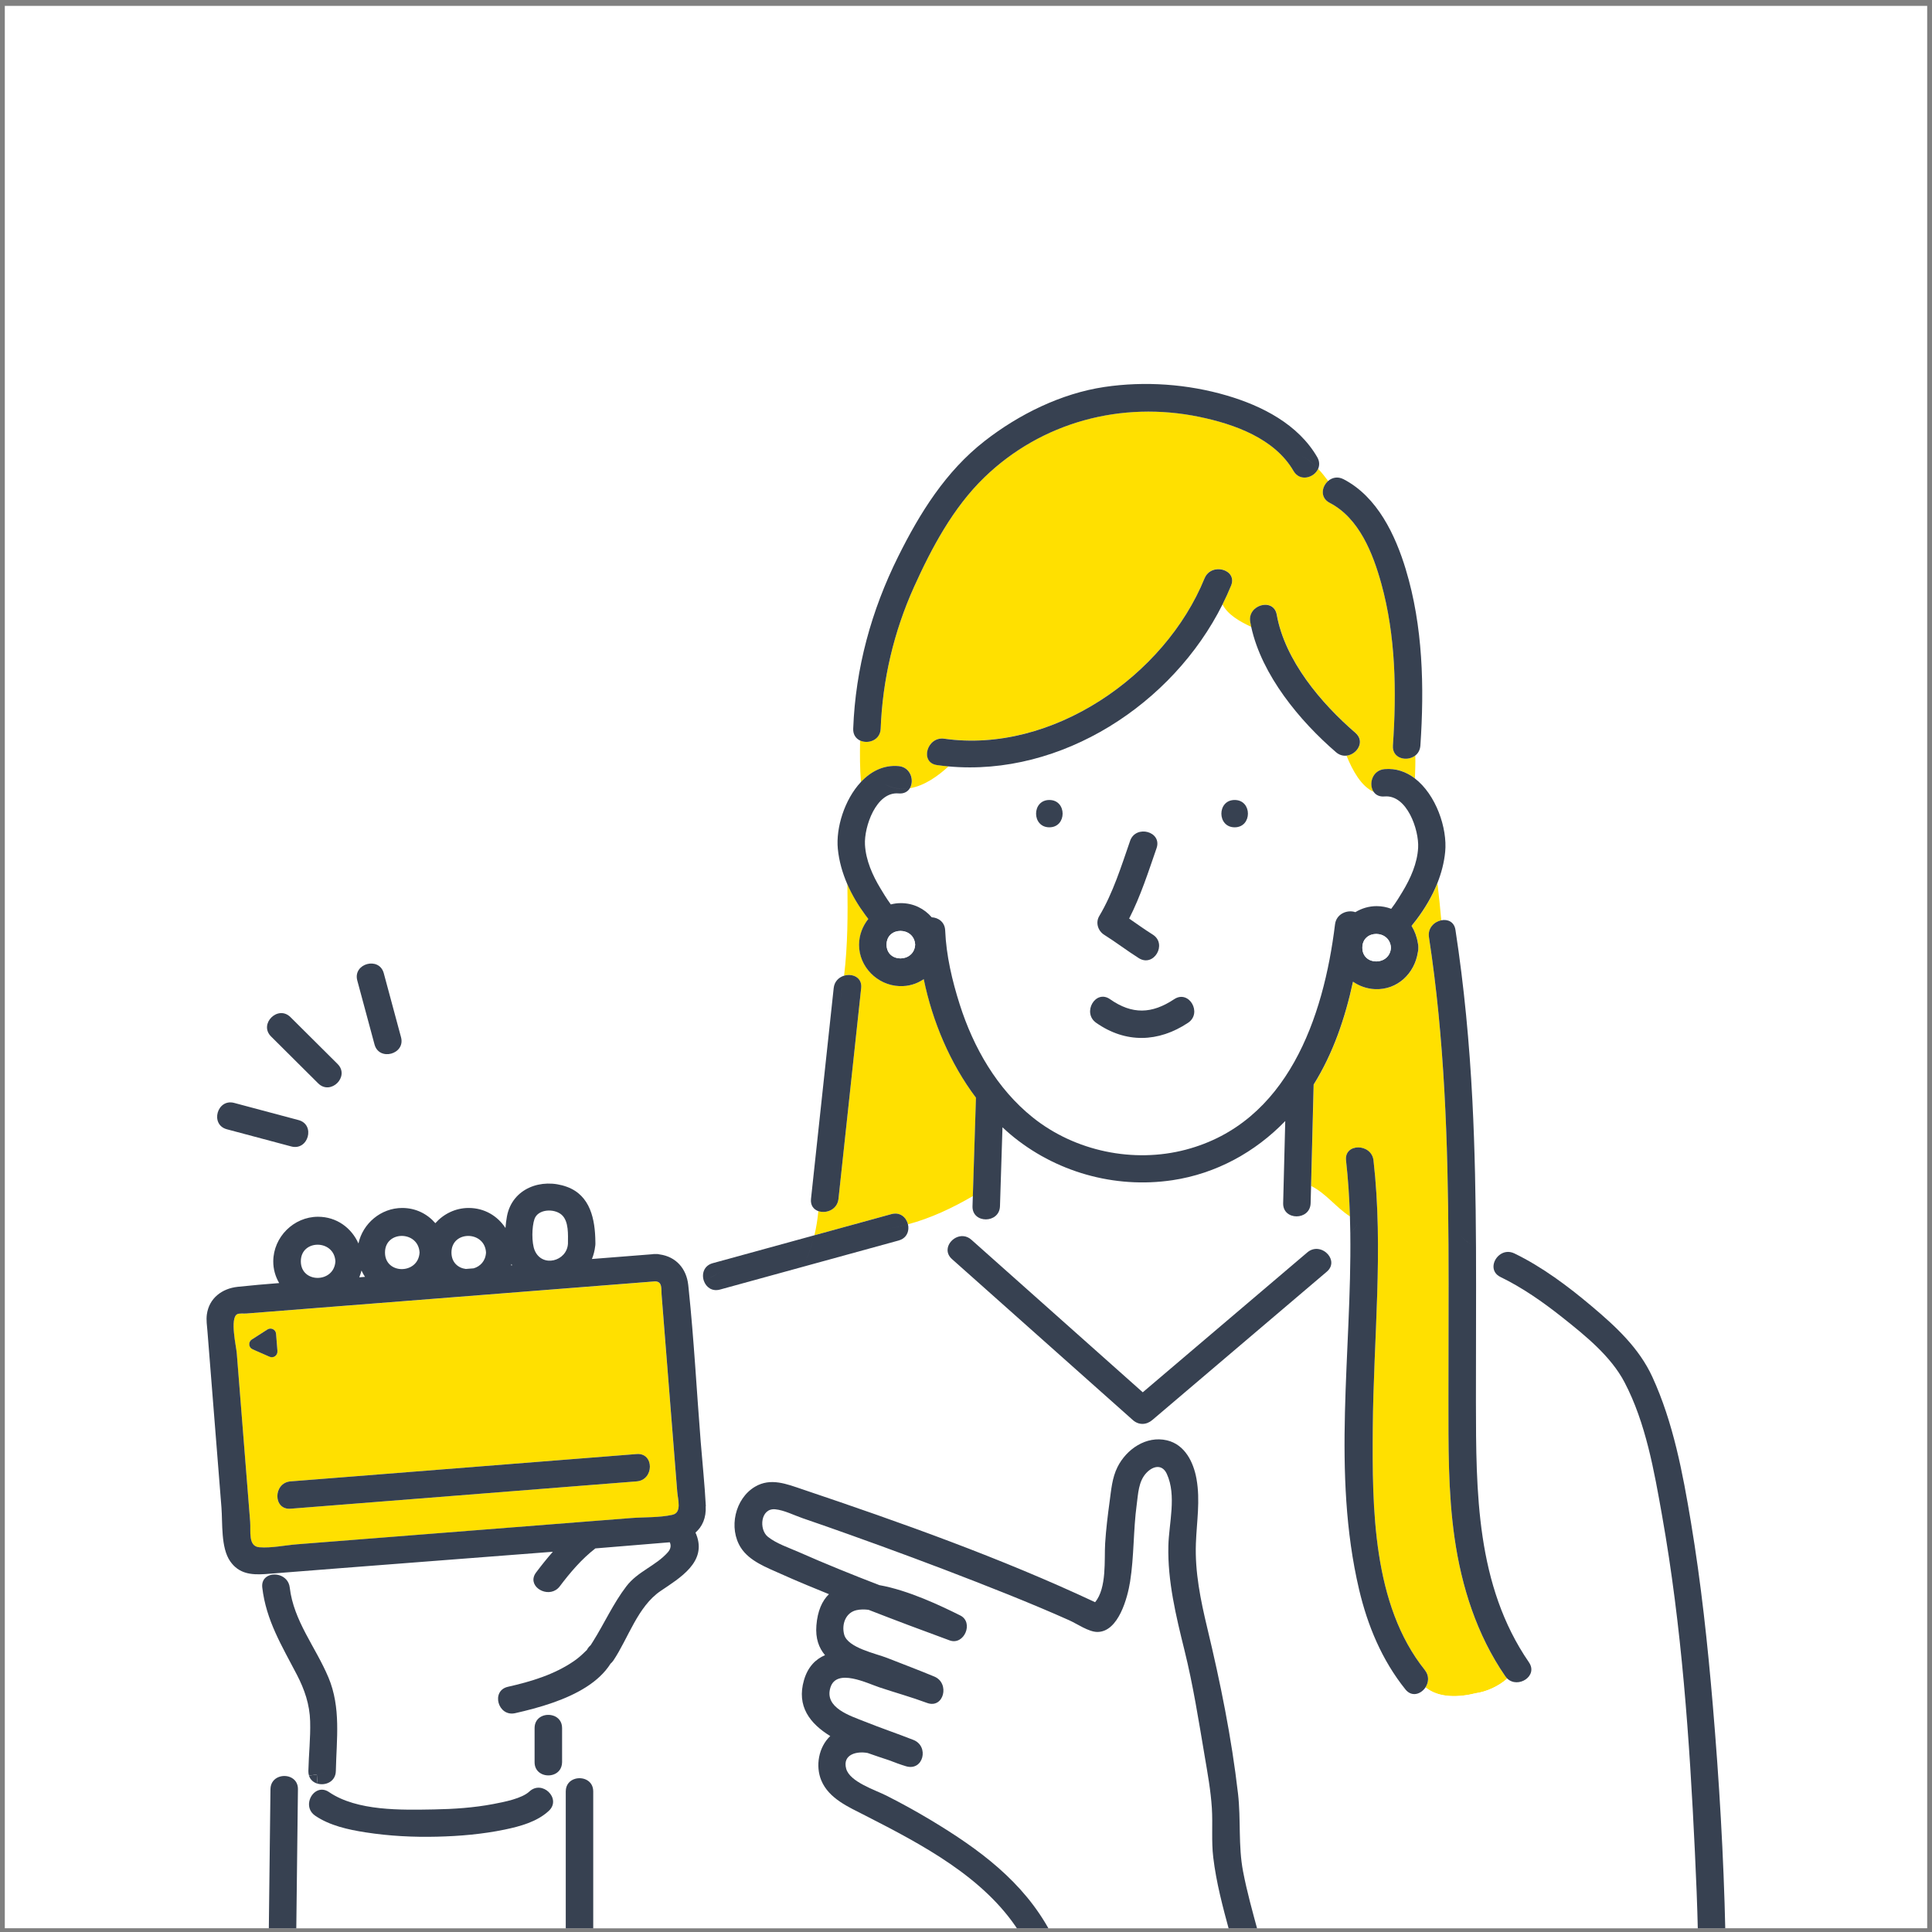 <svg width="201" height="201" viewBox="0 0 201 201" fill="none" xmlns="http://www.w3.org/2000/svg">
<rect x="0" y="0" width="201" height="201" fill="#808080" stroke="none"/>
<g clip-path="url(#clip0_757_11771)">
<rect width="200" height="200" transform="translate(0.5 0.609)" fill="white"/>
<g clip-path="url(#clip1_757_11771)">
<path d="M98.584 130.026C98.607 128.989 100.023 128.059 101.06 128.982C101.85 129.685 102.637 130.385 103.427 131.088C108.582 135.677 113.734 140.265 118.889 144.853C124.597 140.001 130.303 135.149 136.011 130.297C136.754 129.667 137.679 129.943 138.168 130.52C138.999 129.824 139.812 129.15 140.485 128.351C140.477 127.751 140.464 127.151 140.446 126.552C139.009 125.634 137.952 124.153 136.414 123.388C136.398 123.985 136.383 124.582 136.367 125.182C136.32 127.012 133.462 127.012 133.509 125.182C133.582 122.333 133.655 119.484 133.727 116.636C130.602 119.872 126.535 122.111 121.996 122.791C115.95 123.695 109.748 121.927 105.092 117.99C104.825 117.763 104.565 117.528 104.308 117.287C104.222 120.025 104.134 122.76 104.048 125.497C103.991 127.325 101.133 127.327 101.19 125.497C101.2 125.145 101.213 124.794 101.224 124.442C99.096 125.683 96.843 126.746 94.468 127.381C94.507 127.542 94.518 127.705 94.507 127.867C96.121 128.087 97.358 129.057 98.592 130.031L98.584 130.026Z" fill="white"/>
<path d="M147.376 95.68C147.212 95.897 147.04 96.114 146.864 96.331C147.191 96.864 147.417 97.466 147.516 98.109C147.557 98.254 147.578 98.417 147.568 98.598C147.578 98.779 147.557 98.942 147.516 99.087C147.178 101.261 145.409 103.008 143.065 102.912C142.223 102.876 141.433 102.594 140.771 102.137C139.958 105.901 138.713 109.576 136.679 112.839C136.59 116.354 136.499 119.87 136.411 123.385C137.949 124.15 139.007 125.632 140.444 126.549C140.384 124.605 140.259 122.664 140.038 120.731C139.833 118.913 142.691 118.934 142.896 120.731C143.951 130.016 142.891 139.267 142.821 148.576C142.759 156.835 142.782 166.952 148.238 173.751C148.714 174.343 148.638 175.041 148.306 175.548C149.701 176.688 151.795 176.592 153.552 176.155C154.593 176.008 155.869 175.473 156.81 174.632C156.734 174.56 156.664 174.477 156.599 174.384C153.642 170.093 152.05 165.078 151.322 159.96C150.647 155.199 150.699 150.396 150.691 145.598C150.683 140.229 150.727 134.86 150.696 129.491C150.636 118.802 150.286 108.08 148.664 97.499C148.519 96.553 149.215 95.894 149.948 95.747C149.834 94.462 149.701 93.177 149.548 91.893C149.007 93.247 148.249 94.527 147.376 95.68Z" fill="#FFE000"/>
<path d="M140.077 78.619C139.719 78.653 139.339 78.555 138.999 78.26C135.221 75.005 131.274 70.239 130.181 65.232C128.936 64.653 127.691 63.924 127.187 62.882C122.02 73.248 110.432 80.806 98.682 79.736C97.596 80.728 96.191 81.752 94.663 82.011C94.447 82.365 94.058 82.6 93.494 82.551C91.153 82.341 89.893 86.035 89.994 87.881C90.082 89.507 90.781 91.074 91.615 92.451C91.836 92.813 92.218 93.467 92.683 94.098C93.018 94.013 93.366 93.964 93.725 93.964C95.047 93.964 96.165 94.543 96.939 95.437C97.625 95.473 98.303 95.928 98.339 96.805C98.446 99.405 99.067 102.039 99.854 104.51C101.283 108.993 103.728 113.279 107.451 116.262C111.848 119.782 117.933 121.049 123.381 119.612C133.961 116.82 137.71 105.875 138.898 96.174C139.035 95.049 140.21 94.623 141.012 94.904C141.665 94.509 142.421 94.276 143.226 94.276C143.769 94.276 144.276 94.377 144.744 94.555C145.258 93.883 145.687 93.154 145.923 92.767C146.757 91.386 147.456 89.825 147.544 88.197C147.646 86.351 146.386 82.657 144.045 82.866C143.512 82.913 143.138 82.709 142.917 82.388C141.631 81.838 140.727 80.204 140.082 78.619H140.077ZM114.363 95.308C115.792 92.914 116.662 90.109 117.571 87.486C118.169 85.764 120.928 86.508 120.328 88.24C119.486 90.67 118.663 93.248 117.475 95.566C118.289 96.127 119.089 96.704 119.925 97.228C121.479 98.203 120.042 100.664 118.483 99.684C117.254 98.911 116.106 98.025 114.877 97.252C114.228 96.843 113.96 95.982 114.365 95.305L114.363 95.308ZM109.171 86.072C107.329 86.072 107.332 83.228 109.171 83.228C111.011 83.228 111.011 86.072 109.171 86.072ZM123.602 106.41C120.515 108.46 117.109 108.558 114.046 106.41C112.552 105.363 113.981 102.9 115.488 103.955C117.79 105.568 119.845 105.493 122.16 103.955C123.695 102.933 125.124 105.4 123.602 106.41ZM128.45 86.072C126.608 86.072 126.611 83.228 128.45 83.228C130.29 83.228 130.29 86.072 128.45 86.072Z" fill="white"/>
<path d="M87.814 101.508C88.677 101.247 89.716 101.671 89.594 102.791C88.807 110.103 88.022 117.416 87.232 124.729C87.11 125.859 85.943 126.285 85.138 126.001C85.06 126.839 84.93 127.676 84.73 128.511C87.398 127.78 90.067 127.045 92.738 126.311C93.652 126.061 94.291 126.663 94.463 127.374C96.84 126.738 99.09 125.675 101.218 124.435C101.327 121.022 101.434 117.613 101.543 114.201C98.854 110.633 97.017 106.27 96.11 101.868C95.398 102.356 94.53 102.63 93.567 102.592C91.28 102.496 89.368 100.578 89.381 98.277C89.386 97.277 89.75 96.344 90.345 95.604C90.236 95.465 90.129 95.323 90.028 95.186C89.298 94.203 88.656 93.128 88.162 91.993C88.206 95.152 88.199 98.344 87.817 101.508H87.814Z" fill="#FFE000"/>
<path d="M147.236 78.609C146.381 79.268 144.824 78.927 144.918 77.567C145.302 71.95 145.217 66.16 143.705 60.695C142.839 57.57 141.403 53.897 138.339 52.309C137.321 51.782 137.5 50.627 138.176 50.04C137.848 49.6 137.51 49.171 137.136 48.773C136.723 49.706 135.242 50.141 134.577 48.993C132.613 45.604 128.414 44.118 124.771 43.363C116.688 41.69 108.366 43.893 102.398 49.675C99.161 52.811 96.924 57.004 95.089 61.072C92.99 65.725 91.818 70.717 91.626 75.809C91.579 77.019 90.314 77.428 89.482 77.037C89.456 78.48 89.454 79.904 89.571 81.362C90.605 80.255 91.935 79.56 93.499 79.7C94.759 79.814 95.152 81.209 94.668 82.003C96.196 81.747 97.602 80.723 98.688 79.728C98.285 79.692 97.885 79.645 97.482 79.589C95.666 79.33 96.443 76.593 98.241 76.846C109.434 78.436 121.204 70.293 125.325 60.157C126.006 58.48 128.77 59.216 128.081 60.912C127.811 61.577 127.512 62.228 127.19 62.872C127.692 63.913 128.936 64.642 130.183 65.221C130.144 65.046 130.111 64.872 130.08 64.697C129.763 62.905 132.517 62.143 132.836 63.942C133.681 68.706 137.448 73.16 141.026 76.241C142.075 77.146 141.182 78.505 140.085 78.612C140.73 80.194 141.634 81.827 142.92 82.38C142.377 81.597 142.756 80.129 144.048 80.015C145.248 79.907 146.308 80.294 147.204 80.977C147.23 80.186 147.269 79.397 147.243 78.606L147.236 78.609Z" fill="#FFE000"/>
<path d="M176.33 192.619C175.774 180.956 174.964 169.21 172.921 157.701C172.098 153.059 171.225 148.028 169.009 143.804C167.595 141.111 164.981 138.989 162.477 137.009C160.51 135.452 158.377 133.958 156.108 132.86C155.056 132.35 155.261 131.172 155.973 130.587C155.147 130.37 154.323 130.164 153.56 129.781C153.588 135.145 153.544 140.511 153.552 145.875C153.567 155.204 153.552 164.939 159.07 172.95C160.047 174.369 157.932 175.706 156.812 174.633C155.869 175.473 154.596 176.008 153.554 176.155C151.795 176.592 149.701 176.688 148.309 175.548C147.846 176.254 146.887 176.592 146.22 175.76C143.78 172.723 142.288 169.145 141.402 165.376C138.539 153.211 140.644 140.708 140.488 128.346C139.815 129.145 139.002 129.82 138.17 130.515C138.596 131.019 138.687 131.748 138.035 132.304C131.984 137.448 125.933 142.595 119.879 147.739C119.263 148.261 118.468 148.282 117.857 147.739C117.068 147.036 116.28 146.335 115.49 145.632C110.008 140.752 104.523 135.871 99.041 130.991C98.709 130.696 98.579 130.355 98.584 130.024C97.35 129.049 96.113 128.08 94.499 127.86C94.46 128.383 94.154 128.874 93.497 129.055C87.3 130.756 81.103 132.456 74.906 134.16C74.07 134.39 73.462 133.904 73.233 133.276C72.713 133.558 72.189 133.839 71.643 134.098C72.196 139.374 72.477 144.694 72.895 149.98C73.072 152.219 73.314 154.46 73.431 156.703C73.493 157.918 73.08 158.828 72.368 159.451C72.397 159.516 72.425 159.581 72.454 159.648C73.579 162.512 70.741 164.169 68.741 165.523C66.353 167.142 65.381 170.435 63.828 172.756C63.739 172.888 63.641 172.997 63.534 173.084C62.295 175.046 59.946 176.295 57.558 177.135C57.639 177.585 57.644 178.048 57.618 178.51C58.099 178.694 58.475 179.115 58.475 179.78V183.334C58.475 183.512 58.444 183.667 58.395 183.812C58.927 184.182 59.424 184.598 59.844 185.061C60.671 184.825 61.72 185.262 61.72 186.371V200.945H106.007C102.395 195.292 95.905 191.898 90.038 188.899C88.311 188.015 86.232 187.139 85.442 185.231C84.816 183.716 85.167 181.76 86.375 180.62C84.26 179.319 82.854 177.518 83.642 174.801C84.037 173.439 84.834 172.627 85.829 172.203C85.188 171.443 84.826 170.463 84.933 169.114C85.052 167.597 85.525 166.55 86.24 165.859C84.554 165.182 82.875 164.487 81.22 163.74C79.765 163.086 77.967 162.421 77.071 161.018C75.779 158.991 76.452 155.92 78.546 154.679C80.178 153.713 81.854 154.4 83.475 154.948C93.746 158.404 104.108 162.091 113.929 166.692C115.166 165.221 114.872 162.22 114.973 160.571C115.064 159.113 115.246 157.663 115.441 156.215C115.607 154.992 115.696 153.764 116.254 152.643C117.182 150.779 119.253 149.349 121.404 149.853C123.275 150.293 124.169 152.126 124.478 153.863C124.883 156.13 124.499 158.304 124.415 160.571C124.306 163.556 124.909 166.49 125.6 169.38C126.962 175.062 128.123 180.785 128.796 186.596C129.11 189.31 128.806 192.014 129.323 194.71C129.726 196.815 130.306 198.883 130.867 200.951H176.642C176.58 198.174 176.463 195.398 176.33 192.622V192.619Z" fill="white"/>
<path d="M58.395 183.812C58.221 184.323 57.774 184.618 57.283 184.69C57.278 185.295 57.231 185.895 57.067 186.422C57.594 186.921 57.782 187.754 57.098 188.392C55.867 189.54 54.102 190.01 52.494 190.346C50.197 190.825 47.83 191.026 45.487 191.083C42.99 191.145 40.485 191.016 38.014 190.631C36.229 190.352 34.301 189.933 32.787 188.899C31.657 188.128 32.176 186.552 33.145 186.247C33.106 186.022 33.07 185.797 33.041 185.572C32.633 185.458 32.283 185.179 32.145 184.734C31.597 184.809 31.038 184.897 30.552 185.107C30.823 185.337 31.002 185.68 30.997 186.143C30.939 191.078 30.88 196.013 30.823 200.947H58.862V186.373C58.862 185.649 59.307 185.215 59.844 185.063C59.424 184.6 58.93 184.186 58.395 183.814V183.812Z" fill="white"/>
<path d="M93.821 127.816C94.055 127.816 94.281 127.834 94.502 127.862C94.515 127.702 94.502 127.536 94.463 127.376C93.782 127.56 93.094 127.707 92.392 127.813C93.094 127.707 93.782 127.557 94.463 127.376C94.294 126.665 93.652 126.063 92.738 126.314C90.069 127.048 87.401 127.779 84.73 128.514C84.514 129.418 84.221 130.323 83.816 131.228C84.218 130.323 84.514 129.418 84.73 128.514C81.202 129.483 77.676 130.45 74.148 131.419C73.21 131.678 72.978 132.569 73.236 133.278C73.815 132.962 74.387 132.647 74.956 132.365C74.387 132.65 73.815 132.965 73.236 133.278C73.462 133.906 74.072 134.392 74.909 134.162C81.106 132.461 87.302 130.76 93.499 129.056C94.156 128.875 94.463 128.384 94.502 127.862C94.281 127.831 94.058 127.816 93.821 127.816Z" fill="#374151"/>
<path d="M136.011 130.295C130.303 135.147 124.597 139.999 118.889 144.851C113.734 140.263 108.582 135.675 103.427 131.086C102.637 130.383 101.85 129.683 101.06 128.979C100.023 128.057 98.607 128.987 98.584 130.024C99.433 130.693 100.28 131.365 101.252 131.794C100.283 131.365 99.433 130.693 98.584 130.024C98.576 130.355 98.709 130.693 99.041 130.991C104.523 135.871 110.008 140.751 115.49 145.632C116.28 146.335 117.068 147.035 117.857 147.739C118.468 148.281 119.263 148.261 119.879 147.739C125.93 142.595 131.984 137.448 138.035 132.304C138.687 131.748 138.596 131.019 138.17 130.515C137.682 129.938 136.757 129.662 136.014 130.293L136.011 130.295Z" fill="#374151"/>
<path d="M117.572 87.483C116.662 90.107 115.792 92.912 114.363 95.305C113.958 95.982 114.225 96.843 114.875 97.252C116.104 98.025 117.252 98.911 118.481 99.684C120.04 100.664 121.477 98.203 119.923 97.228C119.086 96.704 118.286 96.125 117.473 95.566C118.66 93.248 119.484 90.67 120.326 88.24C120.926 86.506 118.167 85.761 117.569 87.486L117.572 87.483Z" fill="#374151"/>
<path d="M114.043 106.41C117.107 108.558 120.515 108.46 123.6 106.41C125.122 105.399 123.693 102.936 122.158 103.954C119.843 105.492 117.787 105.567 115.485 103.954C113.978 102.897 112.549 105.363 114.043 106.41Z" fill="#374151"/>
<path d="M109.172 86.071C111.011 86.071 111.014 83.228 109.172 83.228C107.33 83.228 107.33 86.071 109.172 86.071Z" fill="#374151"/>
<path d="M128.45 86.071C130.29 86.071 130.293 83.228 128.45 83.228C126.608 83.228 126.608 86.071 128.45 86.071Z" fill="#374151"/>
<path d="M147.196 80.979C146.3 80.297 145.24 79.912 144.04 80.018C142.748 80.134 142.366 81.602 142.912 82.383C143.655 82.701 144.525 82.659 145.549 82.034C144.525 82.659 143.655 82.704 142.912 82.383C143.133 82.701 143.509 82.908 144.04 82.861C146.381 82.652 147.641 86.346 147.539 88.191C147.451 89.82 146.752 91.381 145.918 92.762C145.682 93.152 145.255 93.878 144.738 94.55C144.273 94.375 143.767 94.271 143.221 94.271C142.416 94.271 141.657 94.504 141.007 94.899C140.205 94.615 139.03 95.042 138.892 96.169C137.705 105.867 133.956 116.815 123.376 119.607C117.927 121.044 111.845 119.777 107.446 116.256C103.723 113.273 101.278 108.99 99.849 104.505C99.062 102.034 98.441 99.402 98.334 96.799C98.298 95.923 97.62 95.468 96.934 95.432C96.16 94.535 95.042 93.959 93.72 93.959C93.361 93.959 93.013 94.008 92.678 94.093C92.213 93.462 91.831 92.808 91.61 92.446C90.776 91.071 90.077 89.502 89.989 87.876C89.888 86.03 91.148 82.336 93.489 82.546C94.052 82.597 94.442 82.36 94.658 82.005C93.738 82.161 92.777 82.039 91.815 81.463C92.777 82.037 93.741 82.158 94.658 82.005C95.141 81.209 94.749 79.814 93.489 79.702C91.922 79.563 90.592 80.258 89.56 81.365C89.615 82.052 89.695 82.747 89.815 83.456C89.695 82.747 89.617 82.052 89.56 81.365C87.848 83.197 86.954 86.154 87.165 88.308C87.289 89.579 87.643 90.818 88.154 91.994C88.648 93.129 89.293 94.204 90.02 95.186C90.124 95.326 90.228 95.466 90.337 95.605C89.742 96.347 89.378 97.278 89.373 98.278C89.36 100.579 91.272 102.497 93.559 102.592C94.525 102.634 95.393 102.357 96.103 101.868C97.009 106.271 98.846 110.634 101.535 114.201C101.426 117.614 101.32 121.023 101.211 124.435C101.704 124.148 102.193 123.851 102.673 123.546C102.193 123.851 101.704 124.146 101.211 124.435C101.2 124.787 101.187 125.138 101.177 125.49C101.12 127.32 103.978 127.318 104.035 125.49C104.121 122.752 104.209 120.018 104.295 117.28C104.552 117.521 104.812 117.756 105.079 117.983C109.735 121.92 115.937 123.688 121.983 122.784C126.525 122.104 130.589 119.865 133.714 116.629C133.641 119.477 133.569 122.326 133.496 125.175C133.449 127.005 136.307 127.005 136.354 125.175C136.37 124.577 136.385 123.98 136.401 123.381C136.489 119.865 136.58 116.35 136.668 112.834C138.703 109.572 139.947 105.896 140.761 102.132C141.423 102.59 142.213 102.871 143.055 102.908C145.398 103.006 147.168 101.258 147.506 99.082C147.547 98.937 147.568 98.774 147.558 98.593C147.568 98.412 147.547 98.249 147.506 98.105C147.407 97.461 147.181 96.859 146.853 96.326C147.03 96.109 147.202 95.889 147.365 95.675C148.238 94.519 148.997 93.242 149.537 91.888C149.956 90.838 150.244 89.742 150.353 88.621C150.592 86.162 149.394 82.659 147.186 80.977L147.196 80.979ZM92.236 98.281C92.236 96.365 95.107 96.383 95.209 98.281C95.105 100.178 92.236 100.193 92.236 98.281ZM141.735 98.596C141.735 96.68 144.606 96.698 144.707 98.596C144.603 100.493 141.735 100.509 141.735 98.596Z" fill="#374151"/>
<path d="M95.211 98.28C95.107 96.383 92.239 96.365 92.239 98.28C92.239 100.196 95.11 100.178 95.211 98.28Z" fill="white"/>
<path d="M144.71 98.596C144.606 96.698 141.737 96.68 141.737 98.596C141.737 100.511 144.608 100.493 144.71 98.596Z" fill="white"/>
<path d="M146.261 59.26C145.17 55.657 143.296 51.678 139.778 49.856C139.165 49.538 138.578 49.688 138.173 50.042C138.786 50.861 139.37 51.717 140.121 52.462C139.373 51.717 138.786 50.861 138.173 50.042C137.497 50.629 137.318 51.784 138.336 52.312C141.402 53.899 142.836 57.572 143.702 60.697C145.216 66.162 145.299 71.95 144.915 77.569C144.821 78.927 146.378 79.27 147.233 78.611C147.529 78.384 147.739 78.037 147.773 77.569C148.189 71.487 148.041 65.141 146.258 59.26H146.261Z" fill="#374151"/>
<path d="M141.018 76.249C137.443 73.167 133.675 68.713 132.828 63.949C132.509 62.15 129.755 62.913 130.072 64.704C130.103 64.88 130.139 65.056 130.176 65.229C130.646 65.446 131.114 65.642 131.542 65.826C131.114 65.642 130.643 65.446 130.176 65.229C131.27 70.236 135.216 75.003 138.994 78.257C139.334 78.552 139.714 78.65 140.072 78.617C141.169 78.513 142.065 77.151 141.013 76.246L141.018 76.249Z" fill="#374151"/>
<path d="M125.319 60.165C121.199 70.3 109.429 78.443 98.236 76.853C96.438 76.597 95.658 79.338 97.477 79.596C97.88 79.653 98.28 79.699 98.683 79.736C98.882 79.552 99.072 79.368 99.251 79.193C99.075 79.368 98.882 79.552 98.683 79.736C110.429 80.806 122.017 73.247 127.187 62.882C127.507 62.238 127.808 61.587 128.079 60.922C128.767 59.226 126.005 58.49 125.322 60.167L125.319 60.165Z" fill="#374151"/>
<path d="M87.814 101.509C87.588 103.373 87.235 105.226 86.674 107.056C87.235 105.226 87.588 103.37 87.814 101.509C87.279 101.672 86.811 102.099 86.736 102.791C85.949 110.104 85.164 117.417 84.374 124.73C84.302 125.41 84.655 125.834 85.138 126.002C85.946 126.286 87.11 125.857 87.232 124.73C88.019 117.417 88.804 110.104 89.594 102.791C89.714 101.672 88.674 101.248 87.814 101.509Z" fill="#374151"/>
<path d="M135.263 47.346C136.013 47.721 136.611 48.217 137.133 48.778C137.289 48.424 137.294 48 137.042 47.563C135.065 44.148 131.311 42.225 127.629 41.147C123.542 39.95 119.109 39.635 114.895 40.26C110.398 40.93 105.991 43.112 102.439 45.883C98.391 49.039 95.702 53.361 93.447 57.895C90.649 63.52 89.001 69.53 88.765 75.814C88.742 76.435 89.053 76.843 89.479 77.042C89.5 75.881 89.537 74.713 89.537 73.506C89.537 74.71 89.5 75.881 89.479 77.042C90.311 77.432 91.576 77.021 91.623 75.814C91.815 70.719 92.99 65.73 95.086 61.077C96.921 57.008 99.158 52.816 102.395 49.68C108.366 43.898 116.685 41.695 124.768 43.368C128.411 44.122 132.612 45.611 134.574 48.998C135.239 50.145 136.72 49.711 137.133 48.778C136.608 48.22 136.013 47.721 135.263 47.346Z" fill="#374151"/>
<path d="M178.198 177.435C177.66 171.055 176.972 164.678 175.92 158.363C175.07 153.26 174.08 147.989 171.908 143.254C170.518 140.227 168.099 138.004 165.571 135.874C163.123 133.813 160.447 131.805 157.55 130.401C156.95 130.112 156.379 130.251 155.973 130.585C155.261 131.169 155.056 132.345 156.108 132.857C158.377 133.956 160.51 135.45 162.477 137.006C164.981 138.989 167.595 141.111 169.008 143.802C171.225 148.026 172.098 153.056 172.921 157.699C174.964 169.207 175.774 180.956 176.33 192.616C176.463 195.39 176.58 198.166 176.642 200.945H179.5C179.326 193.102 178.858 185.252 178.198 177.435Z" fill="#374151"/>
<path d="M148.238 173.749C142.782 166.95 142.758 156.833 142.821 148.574C142.894 139.268 143.951 130.013 142.896 120.728C142.691 118.932 139.833 118.911 140.038 120.728C140.256 122.662 140.381 124.603 140.443 126.547C140.462 127.147 140.477 127.746 140.482 128.346C140.771 128.005 141.033 127.643 141.262 127.248C141.033 127.646 140.771 128.008 140.482 128.346C140.638 140.708 138.534 153.211 141.397 165.376C142.286 169.145 143.777 172.72 146.214 175.76C146.882 176.592 147.841 176.253 148.303 175.548C147.885 175.204 147.526 174.757 147.261 174.165C147.526 174.757 147.882 175.204 148.303 175.548C148.636 175.041 148.711 174.343 148.236 173.751L148.238 173.749Z" fill="#374151"/>
<path d="M159.07 172.947C153.554 164.936 153.567 155.201 153.552 145.872C153.544 140.508 153.585 135.142 153.559 129.778C152.933 129.465 152.349 129.036 151.839 128.382C152.349 129.033 152.933 129.465 153.559 129.778C153.533 124.683 153.443 119.588 153.183 114.498C152.879 108.553 152.325 102.628 151.421 96.742C151.291 95.889 150.605 95.612 149.948 95.744C150.125 97.714 150.265 99.684 150.408 101.653C150.268 99.684 150.125 97.714 149.948 95.744C149.215 95.891 148.519 96.551 148.664 97.497C150.288 108.077 150.636 118.8 150.696 129.488C150.727 134.857 150.683 140.226 150.691 145.595C150.696 150.393 150.644 155.196 151.322 159.957C152.05 165.076 153.645 170.091 156.599 174.382C156.664 174.475 156.734 174.557 156.81 174.63C157.93 175.703 160.045 174.366 159.068 172.947H159.07Z" fill="#374151"/>
<path d="M126.078 188.1C125.961 186.283 125.637 184.494 125.333 182.703C124.701 178.983 124.132 175.328 123.223 171.66C122.345 168.118 121.466 164.494 121.555 160.823C121.609 158.479 122.428 155.591 121.394 153.343C120.923 152.321 119.975 152.482 119.258 153.25C118.434 154.131 118.414 155.416 118.26 156.54C117.899 159.203 117.993 161.914 117.572 164.559C117.312 166.19 116.374 169.786 114.168 169.786C113.261 169.786 112.063 168.94 111.242 168.573C110.266 168.136 109.283 167.71 108.296 167.294C106.049 166.345 103.783 165.44 101.51 164.554C97.165 162.858 92.793 161.237 88.402 159.668C86.772 159.086 85.138 158.513 83.501 157.952C82.631 157.654 81.573 157.109 80.648 157.024C79.129 156.884 78.926 159.117 79.892 159.888C80.784 160.599 82.08 161.025 83.112 161.48C85.866 162.698 88.664 163.827 91.48 164.913C94.549 165.458 97.945 167.095 99.899 168.067C101.343 168.785 100.312 171.218 98.797 170.664C95.975 169.633 93.162 168.573 90.361 167.482C89.927 167.428 89.498 167.428 89.095 167.521C87.978 167.78 87.539 168.992 87.827 170.062C88.196 171.437 91.122 172.027 92.291 172.487C93.928 173.133 95.578 173.751 97.202 174.426C98.857 175.113 98.192 177.817 96.443 177.168C94.814 176.563 93.141 176.101 91.496 175.55C90.189 175.113 87.043 173.542 86.401 175.55C85.718 177.685 88.474 178.51 89.997 179.123C91.66 179.789 93.356 180.361 95.024 181.017C96.695 181.674 96.069 184.287 94.266 183.76C93.665 183.584 93.081 183.359 92.496 183.134C91.795 182.902 91.039 182.654 90.272 182.38C89.152 182.162 87.622 182.514 88.035 184.016C88.409 185.386 91.046 186.218 92.21 186.808C93.785 187.601 95.318 188.447 96.83 189.356C101.933 192.422 106.467 195.78 109.252 200.942H127.913C127.221 198.401 126.538 195.852 126.229 193.236C126.026 191.523 126.195 189.817 126.083 188.098L126.078 188.1Z" fill="white"/>
<path d="M128.798 186.591C128.128 180.78 126.966 175.057 125.602 169.375C124.909 166.485 124.306 163.554 124.418 160.566C124.501 158.298 124.885 156.125 124.48 153.857C124.171 152.123 123.277 150.29 121.406 149.848C119.255 149.342 117.184 150.771 116.257 152.637C115.698 153.759 115.61 154.987 115.443 156.21C115.246 157.657 115.067 159.108 114.976 160.566C114.874 162.215 115.168 165.216 113.931 166.687C104.11 162.085 93.746 158.399 83.478 154.943C81.854 154.398 80.18 153.708 78.549 154.674C76.455 155.915 75.782 158.986 77.073 161.013C77.969 162.419 79.765 163.081 81.222 163.735C82.877 164.479 84.558 165.175 86.242 165.854C85.528 166.545 85.055 167.594 84.935 169.109C84.829 170.458 85.19 171.438 85.832 172.198C84.836 172.622 84.039 173.434 83.644 174.796C82.854 177.513 84.262 179.314 86.377 180.615C85.169 181.755 84.818 183.714 85.444 185.226C86.234 187.134 88.313 188.01 90.041 188.894C95.905 191.893 102.398 195.287 106.009 200.94H109.252C106.464 195.778 101.93 192.418 96.83 189.354C95.318 188.447 93.785 187.602 92.21 186.806C91.046 186.219 88.412 185.384 88.035 184.014C87.624 182.512 89.152 182.16 90.272 182.378C91.041 182.652 91.794 182.9 92.496 183.132C93.081 183.357 93.665 183.58 94.265 183.758C96.069 184.288 96.695 181.672 95.024 181.015C93.359 180.361 91.659 179.787 89.996 179.12C88.474 178.51 85.717 177.683 86.4 175.548C87.045 173.537 90.189 175.111 91.496 175.548C93.143 176.099 94.814 176.561 96.443 177.166C98.191 177.815 98.856 175.111 97.201 174.424C95.577 173.749 93.928 173.128 92.291 172.485C91.121 172.025 88.196 171.435 87.827 170.06C87.539 168.99 87.978 167.778 89.095 167.519C89.498 167.426 89.926 167.426 90.36 167.48C93.161 168.571 95.975 169.631 98.797 170.662C100.309 171.216 101.343 168.783 99.898 168.065C97.944 167.093 94.546 165.456 91.48 164.911C88.664 163.825 85.865 162.696 83.111 161.478C82.08 161.023 80.783 160.597 79.892 159.886C78.925 159.115 79.128 156.882 80.648 157.022C81.576 157.107 82.63 157.652 83.501 157.95C85.138 158.508 86.772 159.084 88.401 159.666C92.792 161.232 97.165 162.856 101.509 164.552C103.783 165.438 106.048 166.343 108.296 167.292C109.283 167.708 110.265 168.134 111.242 168.571C112.063 168.938 113.261 169.784 114.168 169.784C116.374 169.784 117.311 166.188 117.571 164.557C117.992 161.912 117.899 159.201 118.26 156.538C118.413 155.411 118.437 154.129 119.258 153.247C119.975 152.477 120.926 152.319 121.393 153.341C122.427 155.589 121.609 158.477 121.554 160.821C121.466 164.495 122.347 168.119 123.222 171.658C124.132 175.326 124.701 178.983 125.332 182.701C125.636 184.492 125.961 186.283 126.078 188.098C126.187 189.814 126.018 191.523 126.223 193.237C126.535 195.853 127.216 198.402 127.907 200.943H130.869C130.308 198.875 129.728 196.807 129.326 194.703C128.809 192.007 129.113 189.303 128.798 186.588V186.591Z" fill="#374151"/>
<path d="M69.694 160.462C67.114 160.681 64.532 160.893 61.952 161.1C60.517 162.206 59.296 163.651 58.252 165.04C58.124 165.208 57.979 165.337 57.82 165.432C56.63 166.154 54.809 164.897 55.783 163.605C56.334 162.873 56.911 162.147 57.527 161.449C50.143 162.028 42.759 162.579 35.377 163.16C33.111 163.339 30.846 163.517 28.58 163.695C28.232 163.724 27.884 163.755 27.536 163.776C27.575 163.887 27.614 163.998 27.655 164.109C28.398 163.481 29.991 163.838 30.144 165.161C30.552 168.651 32.841 171.352 34.164 174.506C35.494 177.68 35.011 180.924 34.941 184.259C34.917 185.365 33.865 185.802 33.044 185.572C33.072 185.797 33.109 186.022 33.148 186.247C33.473 186.143 33.849 186.182 34.231 186.443C37.149 188.436 41.774 188.304 45.146 188.247C47.212 188.211 49.291 188.072 51.322 187.687C52.523 187.459 54.297 187.11 55.079 186.381C55.739 185.766 56.563 185.939 57.069 186.422C57.233 185.898 57.28 185.295 57.285 184.691C56.501 184.804 55.617 184.352 55.617 183.336V179.782C55.617 178.613 56.776 178.192 57.618 178.512C57.641 178.047 57.636 177.587 57.558 177.137C56.189 177.618 54.804 177.967 53.611 178.238C51.819 178.644 51.06 175.902 52.853 175.496C55.259 174.953 57.696 174.221 59.743 172.807C60.174 172.508 60.551 172.172 60.925 171.802C61.003 171.727 61.047 171.686 61.071 171.665C61.079 171.647 61.094 171.613 61.131 171.551C61.227 171.393 61.338 171.267 61.461 171.166C61.541 171.044 61.619 170.92 61.697 170.796C62.887 168.896 63.809 166.831 65.176 165.042C66.366 163.483 68.247 162.915 69.499 161.493C69.811 161.139 69.84 160.782 69.697 160.459L69.694 160.462Z" fill="white"/>
<path d="M57.618 178.513C56.776 178.192 55.617 178.614 55.617 179.782V183.337C55.617 184.355 56.501 184.805 57.285 184.691C57.29 183.996 57.239 183.293 57.239 182.695C57.239 183.295 57.29 183.996 57.285 184.691C57.776 184.621 58.223 184.327 58.397 183.812C58.117 183.618 57.826 183.432 57.527 183.264C57.826 183.435 58.117 183.618 58.397 183.812C58.447 183.67 58.478 183.512 58.478 183.334V179.78C58.478 179.115 58.101 178.694 57.62 178.51L57.618 178.513Z" fill="#374151"/>
<path d="M57.069 186.423C56.56 185.939 55.739 185.769 55.079 186.381C54.297 187.11 52.523 187.457 51.322 187.687C49.29 188.072 47.212 188.212 45.146 188.248C41.774 188.307 37.151 188.436 34.231 186.443C33.849 186.182 33.472 186.144 33.148 186.247C33.252 186.842 33.384 187.439 33.517 188.098C33.384 187.439 33.252 186.839 33.148 186.247C32.178 186.555 31.659 188.129 32.789 188.899C34.301 189.933 36.232 190.352 38.017 190.631C40.485 191.016 42.99 191.146 45.489 191.083C47.833 191.027 50.2 190.822 52.497 190.347C54.105 190.013 55.872 189.54 57.101 188.393C57.784 187.754 57.597 186.922 57.069 186.423Z" fill="#374151"/>
<path d="M30.552 185.105C29.755 184.427 28.154 184.774 28.138 186.141C28.081 191.076 28.021 196.011 27.964 200.945H30.822C30.88 196.011 30.939 191.076 30.997 186.141C31.002 185.679 30.822 185.335 30.552 185.105Z" fill="#374151"/>
<path d="M59.842 185.061C59.304 185.213 58.86 185.65 58.86 186.371V200.945H61.718V186.371C61.718 185.262 60.671 184.826 59.842 185.061Z" fill="#374151"/>
<path d="M43.65 130.308C43.525 128.016 40.054 127.995 40.054 130.308C40.054 132.622 43.525 132.601 43.65 130.308Z" fill="white"/>
<path d="M46.968 130.308C46.968 131.352 47.675 131.919 48.462 132.017C48.735 131.996 49.005 131.973 49.278 131.952C49.948 131.758 50.514 131.208 50.564 130.306C50.439 128.013 46.968 127.992 46.968 130.306V130.308Z" fill="white"/>
<path d="M59.091 129.393C59.091 128.478 59.2 127.048 58.423 126.376C57.646 125.704 55.978 125.784 55.612 126.818C55.326 127.622 55.3 129.305 55.63 130.088C56.399 131.911 58.984 131.239 59.091 129.393Z" fill="white"/>
<path d="M34.891 131.225C34.767 128.933 31.295 128.912 31.295 131.225C31.295 133.539 34.767 133.518 34.891 131.225Z" fill="white"/>
<path d="M32.145 184.733C32.285 185.177 32.633 185.456 33.041 185.57C33 185.26 32.976 184.942 32.961 184.616C32.698 184.66 32.423 184.696 32.145 184.733Z" fill="#374151"/>
<path d="M34.164 174.506C32.841 171.352 30.552 168.651 30.144 165.161C29.991 163.837 28.398 163.478 27.655 164.109C27.39 164.334 27.232 164.683 27.286 165.161C27.686 168.591 29.326 171.228 30.885 174.229C31.688 175.777 32.218 177.326 32.267 179.078C32.316 180.805 32.119 182.532 32.082 184.256C32.08 184.432 32.103 184.59 32.147 184.729C32.425 184.69 32.701 184.657 32.963 184.613C32.955 184.447 32.945 184.285 32.945 184.114C32.945 184.287 32.955 184.45 32.963 184.613C33.267 184.561 33.553 184.497 33.802 184.398C33.553 184.499 33.267 184.561 32.963 184.613C32.979 184.939 33.005 185.259 33.044 185.567C33.865 185.797 34.917 185.36 34.94 184.254C35.011 180.919 35.494 177.675 34.164 174.5V174.506Z" fill="#374151"/>
<path d="M69.803 146.986C69.556 143.89 69.312 140.79 69.065 137.693C68.985 136.688 68.904 135.682 68.826 134.674C68.782 134.103 68.93 133.333 68.151 133.314C67.925 133.333 67.699 133.351 67.473 133.369C56.654 134.219 45.832 135.07 35.013 135.92C32.615 136.109 30.217 136.298 27.819 136.486C27.086 136.543 26.356 136.6 25.623 136.659C25.387 136.678 24.883 136.618 24.67 136.734C23.895 137.161 24.573 140.09 24.628 140.764C24.87 143.797 25.109 146.826 25.35 149.858C25.574 152.679 25.8 155.501 26.023 158.321C26.101 159.314 25.782 160.881 26.977 160.979C28.224 161.082 29.64 160.769 30.882 160.671C33.436 160.47 35.99 160.271 38.547 160.069C44.917 159.567 51.288 159.066 57.659 158.567C60.304 158.36 62.952 158.151 65.597 157.944C67 157.833 68.585 157.908 69.962 157.6C70.952 157.381 70.523 156.044 70.455 155.201C70.237 152.464 70.022 149.726 69.803 146.989V146.986ZM28.05 141.15L26.283 140.374C25.857 140.188 25.813 139.606 26.203 139.356L27.826 138.314C28.198 138.076 28.689 138.319 28.726 138.756L28.871 140.57C28.905 141.007 28.458 141.325 28.055 141.147L28.05 141.15ZM66.241 154.118C64.742 154.237 63.24 154.356 61.741 154.472C51.236 155.302 40.734 156.132 30.23 156.962C28.393 157.107 28.409 154.263 30.23 154.118C31.729 153.999 33.231 153.881 34.73 153.764C45.234 152.934 55.736 152.105 66.241 151.275C68.078 151.13 68.062 153.974 66.241 154.118Z" fill="#FFE000"/>
<path d="M73.433 156.703C73.316 154.462 73.077 152.218 72.898 149.979C72.477 144.693 72.199 139.373 71.646 134.097C70.967 134.42 70.266 134.71 69.525 134.922C70.266 134.71 70.967 134.423 71.646 134.097C71.633 133.963 71.62 133.828 71.604 133.694C71.417 131.962 70.318 130.745 68.647 130.509C68.499 130.468 68.333 130.452 68.148 130.465C68.031 130.465 67.925 130.473 67.821 130.491C65.742 130.654 63.661 130.819 61.583 130.982C61.752 130.566 61.866 130.124 61.92 129.661C61.936 129.576 61.944 129.486 61.944 129.387C61.949 129.315 61.944 129.245 61.941 129.178C61.913 126.877 61.432 124.37 58.984 123.476C56.324 122.504 53.281 123.644 52.741 126.549C52.668 126.942 52.619 127.348 52.588 127.759C51.772 126.513 50.413 125.673 48.758 125.673C47.389 125.673 46.149 126.293 45.292 127.257C44.463 126.296 43.263 125.673 41.844 125.673C39.63 125.673 37.744 127.286 37.292 129.367C36.567 127.749 35.029 126.588 33.086 126.588C30.547 126.588 28.442 128.705 28.43 131.22C28.424 132.042 28.653 132.815 29.045 133.487C27.603 133.598 26.164 133.725 24.727 133.878C23.095 134.053 21.755 135.056 21.521 136.747C21.44 137.328 21.536 137.931 21.583 138.512C21.804 141.307 22.027 144.098 22.248 146.893C22.511 150.204 22.773 153.513 23.038 156.824C23.168 158.466 22.963 161.002 23.942 162.423C24.854 163.749 26.169 163.848 27.525 163.768C27.873 163.747 28.224 163.713 28.57 163.687C30.835 163.509 33.101 163.331 35.367 163.152C42.748 162.571 50.135 162.02 57.517 161.441C56.901 162.139 56.324 162.865 55.773 163.597C54.799 164.892 56.62 166.148 57.81 165.425C57.969 165.329 58.114 165.2 58.241 165.032C59.286 163.643 60.507 162.198 61.941 161.092C64.524 160.885 67.104 160.673 69.684 160.454C69.827 160.774 69.798 161.131 69.486 161.488C68.234 162.909 66.353 163.475 65.163 165.037C63.796 166.826 62.877 168.891 61.684 170.791C61.606 170.915 61.528 171.039 61.448 171.161C61.325 171.261 61.214 171.388 61.118 171.546C61.081 171.608 61.063 171.641 61.058 171.66C61.032 171.68 60.988 171.719 60.912 171.797C60.541 172.164 60.164 172.502 59.73 172.802C57.683 174.216 55.246 174.948 52.84 175.49C51.047 175.896 51.806 178.639 53.598 178.233C54.791 177.964 56.173 177.615 57.545 177.132C57.485 176.798 57.387 176.468 57.225 176.15C57.387 176.468 57.485 176.796 57.545 177.132C59.933 176.292 62.282 175.046 63.521 173.081C63.627 172.991 63.726 172.885 63.815 172.753C65.368 170.432 66.34 167.138 68.728 165.52C70.728 164.166 73.566 162.509 72.441 159.645C72.415 159.577 72.386 159.513 72.355 159.448C73.067 158.825 73.483 157.915 73.418 156.7L73.433 156.703ZM55.609 126.815C55.976 125.781 57.644 125.704 58.421 126.373C59.197 127.045 59.088 128.475 59.088 129.39C58.982 131.233 56.394 131.908 55.628 130.085C55.298 129.305 55.324 127.619 55.609 126.815ZM53.211 131.502C53.235 131.548 53.258 131.595 53.284 131.639C53.245 131.642 53.209 131.644 53.17 131.647C53.185 131.598 53.198 131.548 53.211 131.499V131.502ZM50.564 130.308C50.514 131.21 49.948 131.758 49.278 131.954C49.005 131.975 48.734 131.998 48.462 132.019C47.674 131.921 46.968 131.352 46.968 130.31C46.968 127.997 50.439 128.017 50.564 130.31V130.308ZM43.65 130.308C43.525 132.601 40.054 132.619 40.054 130.308C40.054 127.997 43.525 128.015 43.65 130.308ZM37.609 132.182C37.715 132.412 37.835 132.634 37.975 132.841C37.775 132.856 37.578 132.872 37.378 132.887C37.469 132.66 37.549 132.425 37.609 132.182ZM34.894 131.223C34.769 133.516 31.298 133.534 31.298 131.223C31.298 128.912 34.769 128.93 34.894 131.223ZM69.965 157.595C68.588 157.902 67.003 157.827 65.6 157.938C62.955 158.148 60.307 158.355 57.662 158.561C51.291 159.063 44.92 159.564 38.55 160.063C35.995 160.265 33.441 160.464 30.885 160.666C29.643 160.764 28.224 161.074 26.98 160.973C25.785 160.875 26.107 159.308 26.026 158.316C25.803 155.496 25.577 152.673 25.353 149.853C25.111 146.82 24.872 143.791 24.631 140.759C24.576 140.081 23.898 137.155 24.672 136.729C24.886 136.612 25.39 136.672 25.626 136.654C26.359 136.597 27.089 136.54 27.822 136.481C30.22 136.292 32.618 136.103 35.016 135.914C45.835 135.064 56.657 134.214 67.475 133.363C67.701 133.345 67.927 133.327 68.154 133.309C68.933 133.324 68.782 134.097 68.829 134.669C68.91 135.674 68.99 136.682 69.068 137.688C69.315 140.785 69.559 143.884 69.806 146.981C70.024 149.718 70.24 152.456 70.458 155.193C70.526 156.033 70.954 157.37 69.965 157.592V157.595Z" fill="#374151"/>
<path d="M28.866 140.573L28.721 138.759C28.687 138.322 28.193 138.079 27.822 138.317L26.198 139.359C25.808 139.609 25.855 140.191 26.278 140.377L28.045 141.152C28.448 141.331 28.897 141.013 28.861 140.576L28.866 140.573Z" fill="#374151"/>
<path d="M66.241 151.275C55.736 152.105 45.234 152.934 34.73 153.764C33.231 153.883 31.729 154.002 30.23 154.118C28.408 154.263 28.393 157.107 30.23 156.962C40.734 156.132 51.236 155.302 61.741 154.472C63.24 154.354 64.742 154.235 66.241 154.118C68.062 153.974 68.078 151.13 66.241 151.275Z" fill="#374151"/>
<path d="M28.198 107.83C29.833 109.456 31.467 111.082 33.101 112.708C34.403 114.003 36.424 111.994 35.123 110.696C33.488 109.071 31.854 107.445 30.22 105.819C28.918 104.524 26.897 106.532 28.198 107.83Z" fill="#374151"/>
<path d="M37.17 102.005C37.767 104.225 38.365 106.446 38.965 108.666C39.441 110.432 42.197 109.682 41.722 107.912C41.124 105.691 40.526 103.471 39.926 101.25C39.451 99.485 36.694 100.234 37.17 102.005Z" fill="#374151"/>
<path d="M23.605 117.487C25.837 118.081 28.069 118.676 30.3 119.273C32.08 119.746 32.839 117.006 31.059 116.53C28.827 115.936 26.595 115.341 24.363 114.744C22.584 114.271 21.825 117.011 23.605 117.487Z" fill="#374151"/>
</g>
</g>
<defs>
<clipPath id="clip0_757_11771">
<rect width="200" height="200" fill="white" transform="translate(0.5 0.609)"/>
</clipPath>
<clipPath id="clip1_757_11771">
<rect width="158" height="161" fill="white" transform="translate(21.5 39.945)"/>
</clipPath>
</defs>
</svg>
